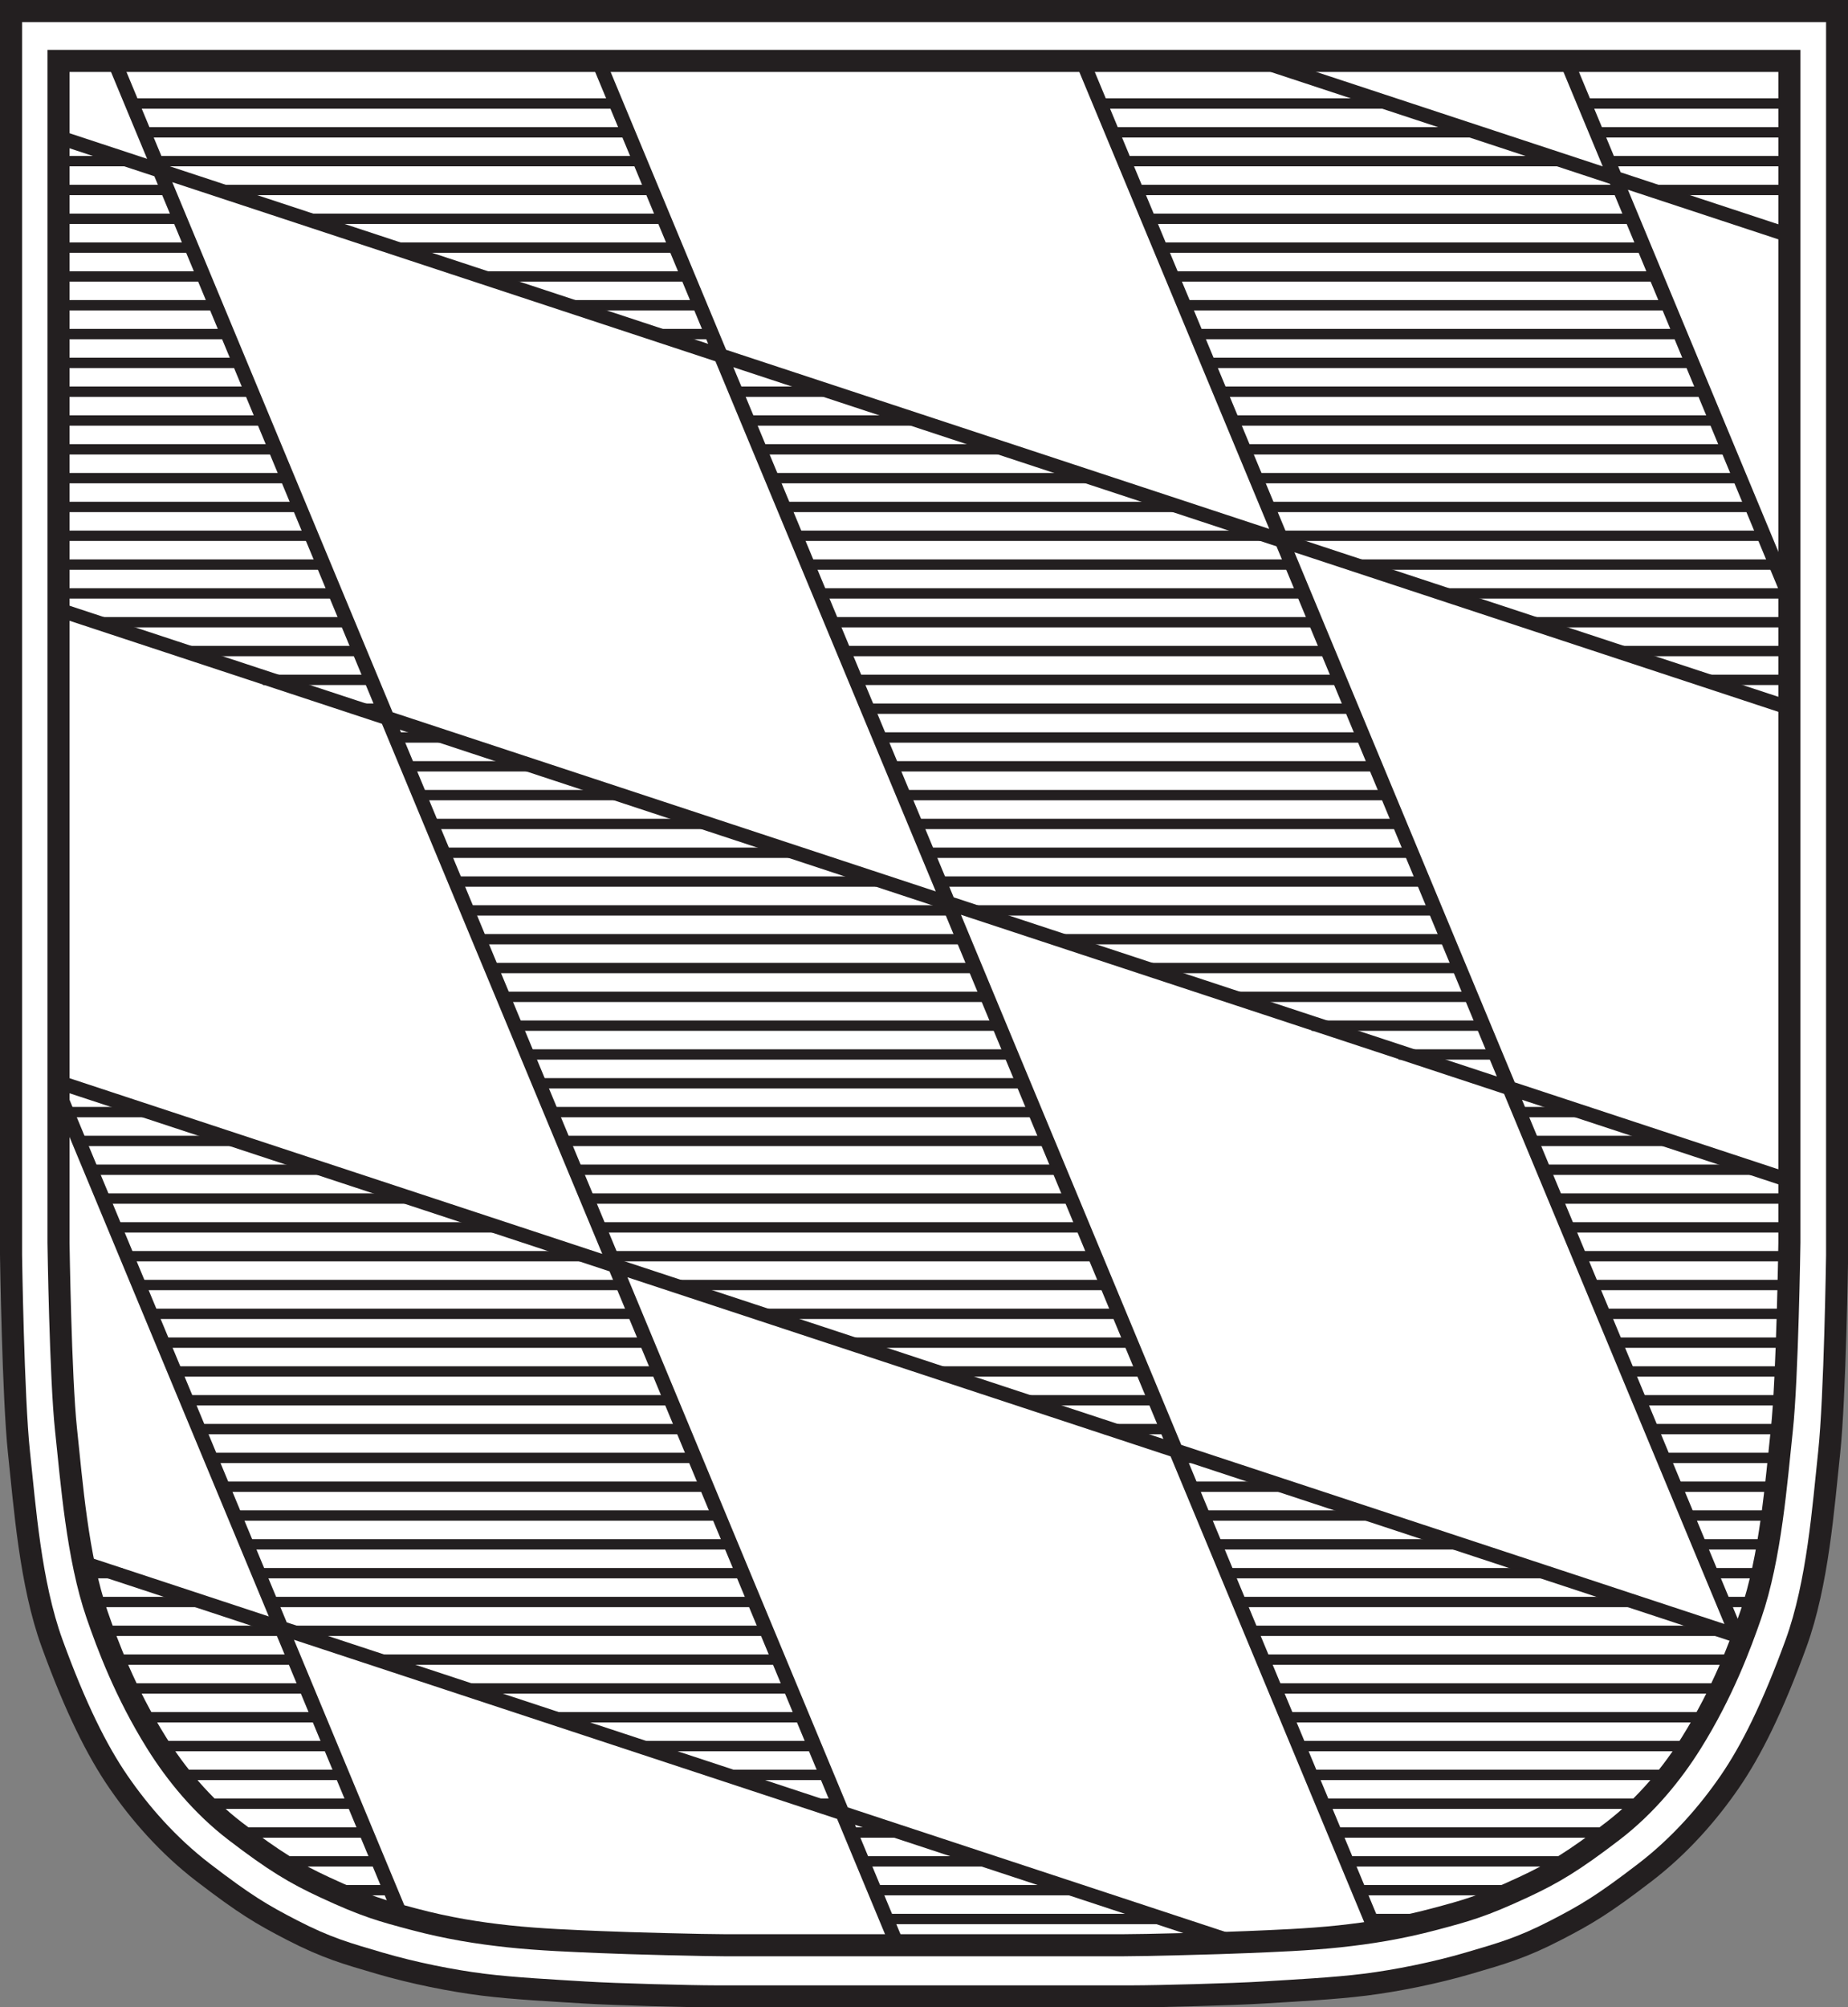 <?xml version="1.0" encoding="UTF-8"?> <svg xmlns="http://www.w3.org/2000/svg" width="840.846" height="913.28" xml:space="preserve" style="clip-rule:evenodd;fill-rule:evenodd;stroke-miterlimit:2"><rect width="100%" height="100%" fill="#808080" stroke="none"/><path d="M200.597 2.018v135.858s-.226 15.546-.865 21.508-1.236 14.316-3.62 20.868c-2.556 7.024-4.898 11.712-7.24 15.119-2.342 3.407-5.41 6.944-9.263 9.9-4.578 3.51-6.389 4.578-9.689 6.284-3.805 1.967-5.962 2.555-9.583 3.62-3.62 1.064-7.878 1.916-11.285 2.342-3.407.425-7.666.639-11.073.852-3.407.213-11.712.426-14.268.426H78.09c-2.555 0-10.86-.213-14.267-.426s-7.666-.427-11.073-.852c-3.408-.426-7.666-1.278-11.286-2.342-3.62-1.065-5.777-1.653-9.583-3.62-3.3-1.706-5.11-2.774-9.688-6.284-3.854-2.956-6.921-6.493-9.263-9.9-2.343-3.407-4.685-8.095-7.241-15.119-2.383-6.552-2.981-14.906-3.62-20.868-.638-5.962-.865-21.508-.865-21.508V2.018Z" style="fill:#fff;fill-rule:nonzero" transform="translate(.004 -3.388) scale(4.167)"></path><path d="M200.597 2.018v135.858s-.226 15.546-.865 21.508-1.236 14.316-3.62 20.868c-2.556 7.024-4.898 11.712-7.24 15.119-2.342 3.407-5.41 6.944-9.263 9.9-4.578 3.51-6.389 4.578-9.689 6.284-3.805 1.967-5.962 2.555-9.583 3.62-3.62 1.064-7.878 1.916-11.285 2.342-3.407.425-7.666.639-11.073.852-3.407.213-11.712.426-14.268.426H78.09c-2.555 0-10.86-.213-14.267-.426s-7.666-.427-11.073-.852c-3.408-.426-7.666-1.278-11.286-2.342-3.62-1.065-5.777-1.653-9.583-3.62-3.3-1.706-5.11-2.774-9.688-6.284-3.854-2.956-6.921-6.493-9.263-9.9-2.343-3.407-4.685-8.095-7.241-15.119-2.383-6.552-2.981-14.906-3.62-20.868-.638-5.962-.865-21.508-.865-21.508V2.018Z" style="fill:none;stroke:#231f20;stroke-width:2.41px" transform="translate(.004 -3.388) scale(4.167)"></path><path d="M195.386 7.465v129.036s-.215 14.737-.82 20.39c-.606 5.651-1.228 13.978-3.39 20.224-1.125 3.25-3.062 8.5-6.5 14-2.078 3.325-4.909 6.824-8.562 9.625-4.34 3.328-6.558 4.638-9.75 6.125-4.563 2.125-6.294 2.578-9.75 3.5-3.75 1-7.139 1.529-10.375 1.875-3.5.375-7.125.5-10 .625-3.234.141-11.318.347-13.74.347h-21.645.058-21.636c-2.422 0-10.506-.206-13.74-.347-2.875-.125-6.5-.25-10-.625-3.236-.346-6.625-.875-10.375-1.875-3.456-.922-5.187-1.375-9.75-3.5-3.192-1.487-5.41-2.797-9.75-6.125-3.653-2.801-6.484-6.3-8.562-9.625-3.438-5.5-5.375-10.75-6.5-14-2.162-6.246-2.785-14.573-3.391-20.224-.605-5.653-.82-20.39-.82-20.39V7.465Z" style="fill:none;stroke:#231f20;stroke-width:2.41px" transform="translate(.004 -3.388) scale(4.167)"></path><path d="M6.388 15.786 195.037 78M137.593 7.465l57.444 18.944M118.197 7.465l71.989 173.196M171.063 7.465l24.267 58.383M6.388 67.376l188.649 62.214M6.488 120.276l37.118 89.301M65.33 7.465l84.872 204.186M6.388 118.967l183.694 60.58M9.241 171.499l125.989 41.548M12.464 7.465 98.036 213.34" style="fill:none;stroke:#231f20;stroke-width:1.56px" transform="translate(.004 -3.388) scale(4.167)"></path><path d="M172.87 12.116h22.667M120.204 12.116h31.5M14.37 12.116h52.833M174.37 15.262h21.167M121.371 15.262h39.999M15.536 15.262h53M175.537 18.409h20M122.704 18.409h47.666M17.036 18.409h52.667M6.036 18.409h8.667M180.87 21.555h14.667M124.204 21.555h52.666M24.203 21.555H71.37M6.036 21.555h12.167M125.371 24.702h52.833M32.87 24.702h39.666M6.036 24.702h13.5M126.704 27.848h53M43.536 27.848h30.5M6.036 27.848h15M128.037 30.995h53M52.203 30.995H75.37M6.036 30.995H22.37M129.371 34.141h52.999M61.536 34.141h14.667M6.036 34.141h17.5M130.703 37.288h53.167M70.87 37.288h6.833M6.036 37.288H24.87M131.871 40.434h52.999M6.036 40.434h20M133.371 43.581h52.666M80.203 43.581H91.37M6.036 43.581h21.5M134.537 46.727h53M81.536 46.727h19.334M6.036 46.727H28.87M135.704 49.874h53.166M82.87 49.874h27.001M6.036 49.874h24M137.037 53.02h53.167M84.203 53.02h34.834M6.036 53.02h25.667M138.371 56.166h52.999M85.536 56.166h43.335M6.036 56.166h26.667M139.704 59.313h53M86.703 59.313h51.168M6.036 59.313h28.167M148.037 62.459h47.5M88.203 62.459h52.834M6.036 62.459H35.37M156.87 65.606h38.667M89.37 65.606h53M6.036 65.606h30.667M166.537 68.752h29M90.87 68.752h52.834M10.203 68.752h27.833M176.037 71.899h19.5M92.203 71.899h52.834M19.87 71.899h19.333M186.037 75.045h9.5M93.536 75.045h52.834M28.703 75.045h12M94.703 78.192h53.001M38.703 78.192h3.5M96.036 81.338h52.834M43.536 81.338h5.5M97.37 84.485h53M44.536 84.485H57.87M98.703 87.631h53.001M45.703 87.631h21.833M100.037 90.778h52.833M47.37 90.778h29.333M101.37 93.924h53M48.203 93.924H86.87M102.704 97.071h52.833M49.703 97.071h46M106.704 100.217h50.333M50.87 100.217h52.834M115.37 103.363h42.834M52.203 103.363h53.167M124.37 106.51h35M53.703 106.51h53.167M133.87 109.656h26.667M55.036 109.656h52.834M143.204 112.803h18.666M56.37 112.803h53.167M152.704 115.949h10.666M57.37 115.949h53.334M58.87 119.096h53.167M165.87 122.242h7.667M60.036 122.242h53.168M6.036 122.242h11M167.037 125.389h15.167M61.37 125.389h53.167M8.536 125.389h17M168.537 128.535h22.833M62.703 128.535h53.167M10.036 128.535H34.87M169.704 131.682h25.833M63.87 131.682h53.167M11.203 131.682h34M171.037 134.828h24.5M65.37 134.828h53M12.536 134.828H54.37M172.537 137.975h23M66.703 137.975h53.167M13.703 137.975h50.333M173.537 141.121h22M74.036 141.121h47.168M15.203 141.121h52.833M175.037 144.268h20.5M83.203 144.268h39.001M16.37 144.268h52.833M176.37 147.414h19.167M92.37 147.414h31.334M17.703 147.414h52.833M177.704 150.561h17.833M101.871 150.561h23.166M19.036 150.561h53M178.87 153.707h16.667M111.704 153.707h14.5M20.37 153.707h52.833M180.204 156.854h14.5M120.537 156.854h7M21.703 156.854h52.833M181.704 160h12.5M128.871 160h2.333M23.036 160H75.87M182.87 163.146h11M130.037 163.146h11M24.203 163.146h53M184.37 166.293h9.334M131.204 166.293h18.5M25.536 166.293H78.87M185.704 169.439h7.333M132.704 169.439h26.666M27.036 169.439h53M187.037 172.586h5.5M134.204 172.586h34.333M28.37 172.586h52.833M9.37 172.586h4M188.037 175.732h4M135.204 175.732h42.666M29.203 175.732h53.333M10.203 175.732H22.37M136.704 178.879h51.352M30.87 178.879h53M11.37 178.879h19.5M137.871 182.025h51.5M41.036 182.025h44M12.703 182.025h19.333M139.204 185.172h48.667M50.536 185.172h36M14.036 185.172h19.5M140.537 188.318h45.834M60.37 188.318h27.333M15.536 188.318h19.167M141.871 191.465h42.666M70.536 191.465H88.87M17.203 191.465h18.833M143.204 194.611h38.833M79.036 194.611H90.37M19.536 194.611h18M144.371 197.758h35.166M88.203 197.758h3.333M22.37 197.758h16.166M145.704 200.904h30.333M92.87 200.904h5.5M25.703 200.904h14.333M147.037 204.051h24.667M94.036 204.051h13.835M30.203 204.051H41.37M148.371 207.197h17.5M95.37 207.197h22.501M36.036 207.197h6.5M149.704 210.344h6.667M96.703 210.344h30.168" style="fill:none;stroke:#231f20;stroke-width:1.13px" transform="translate(.004 -3.388) scale(4.167)"></path></svg> 